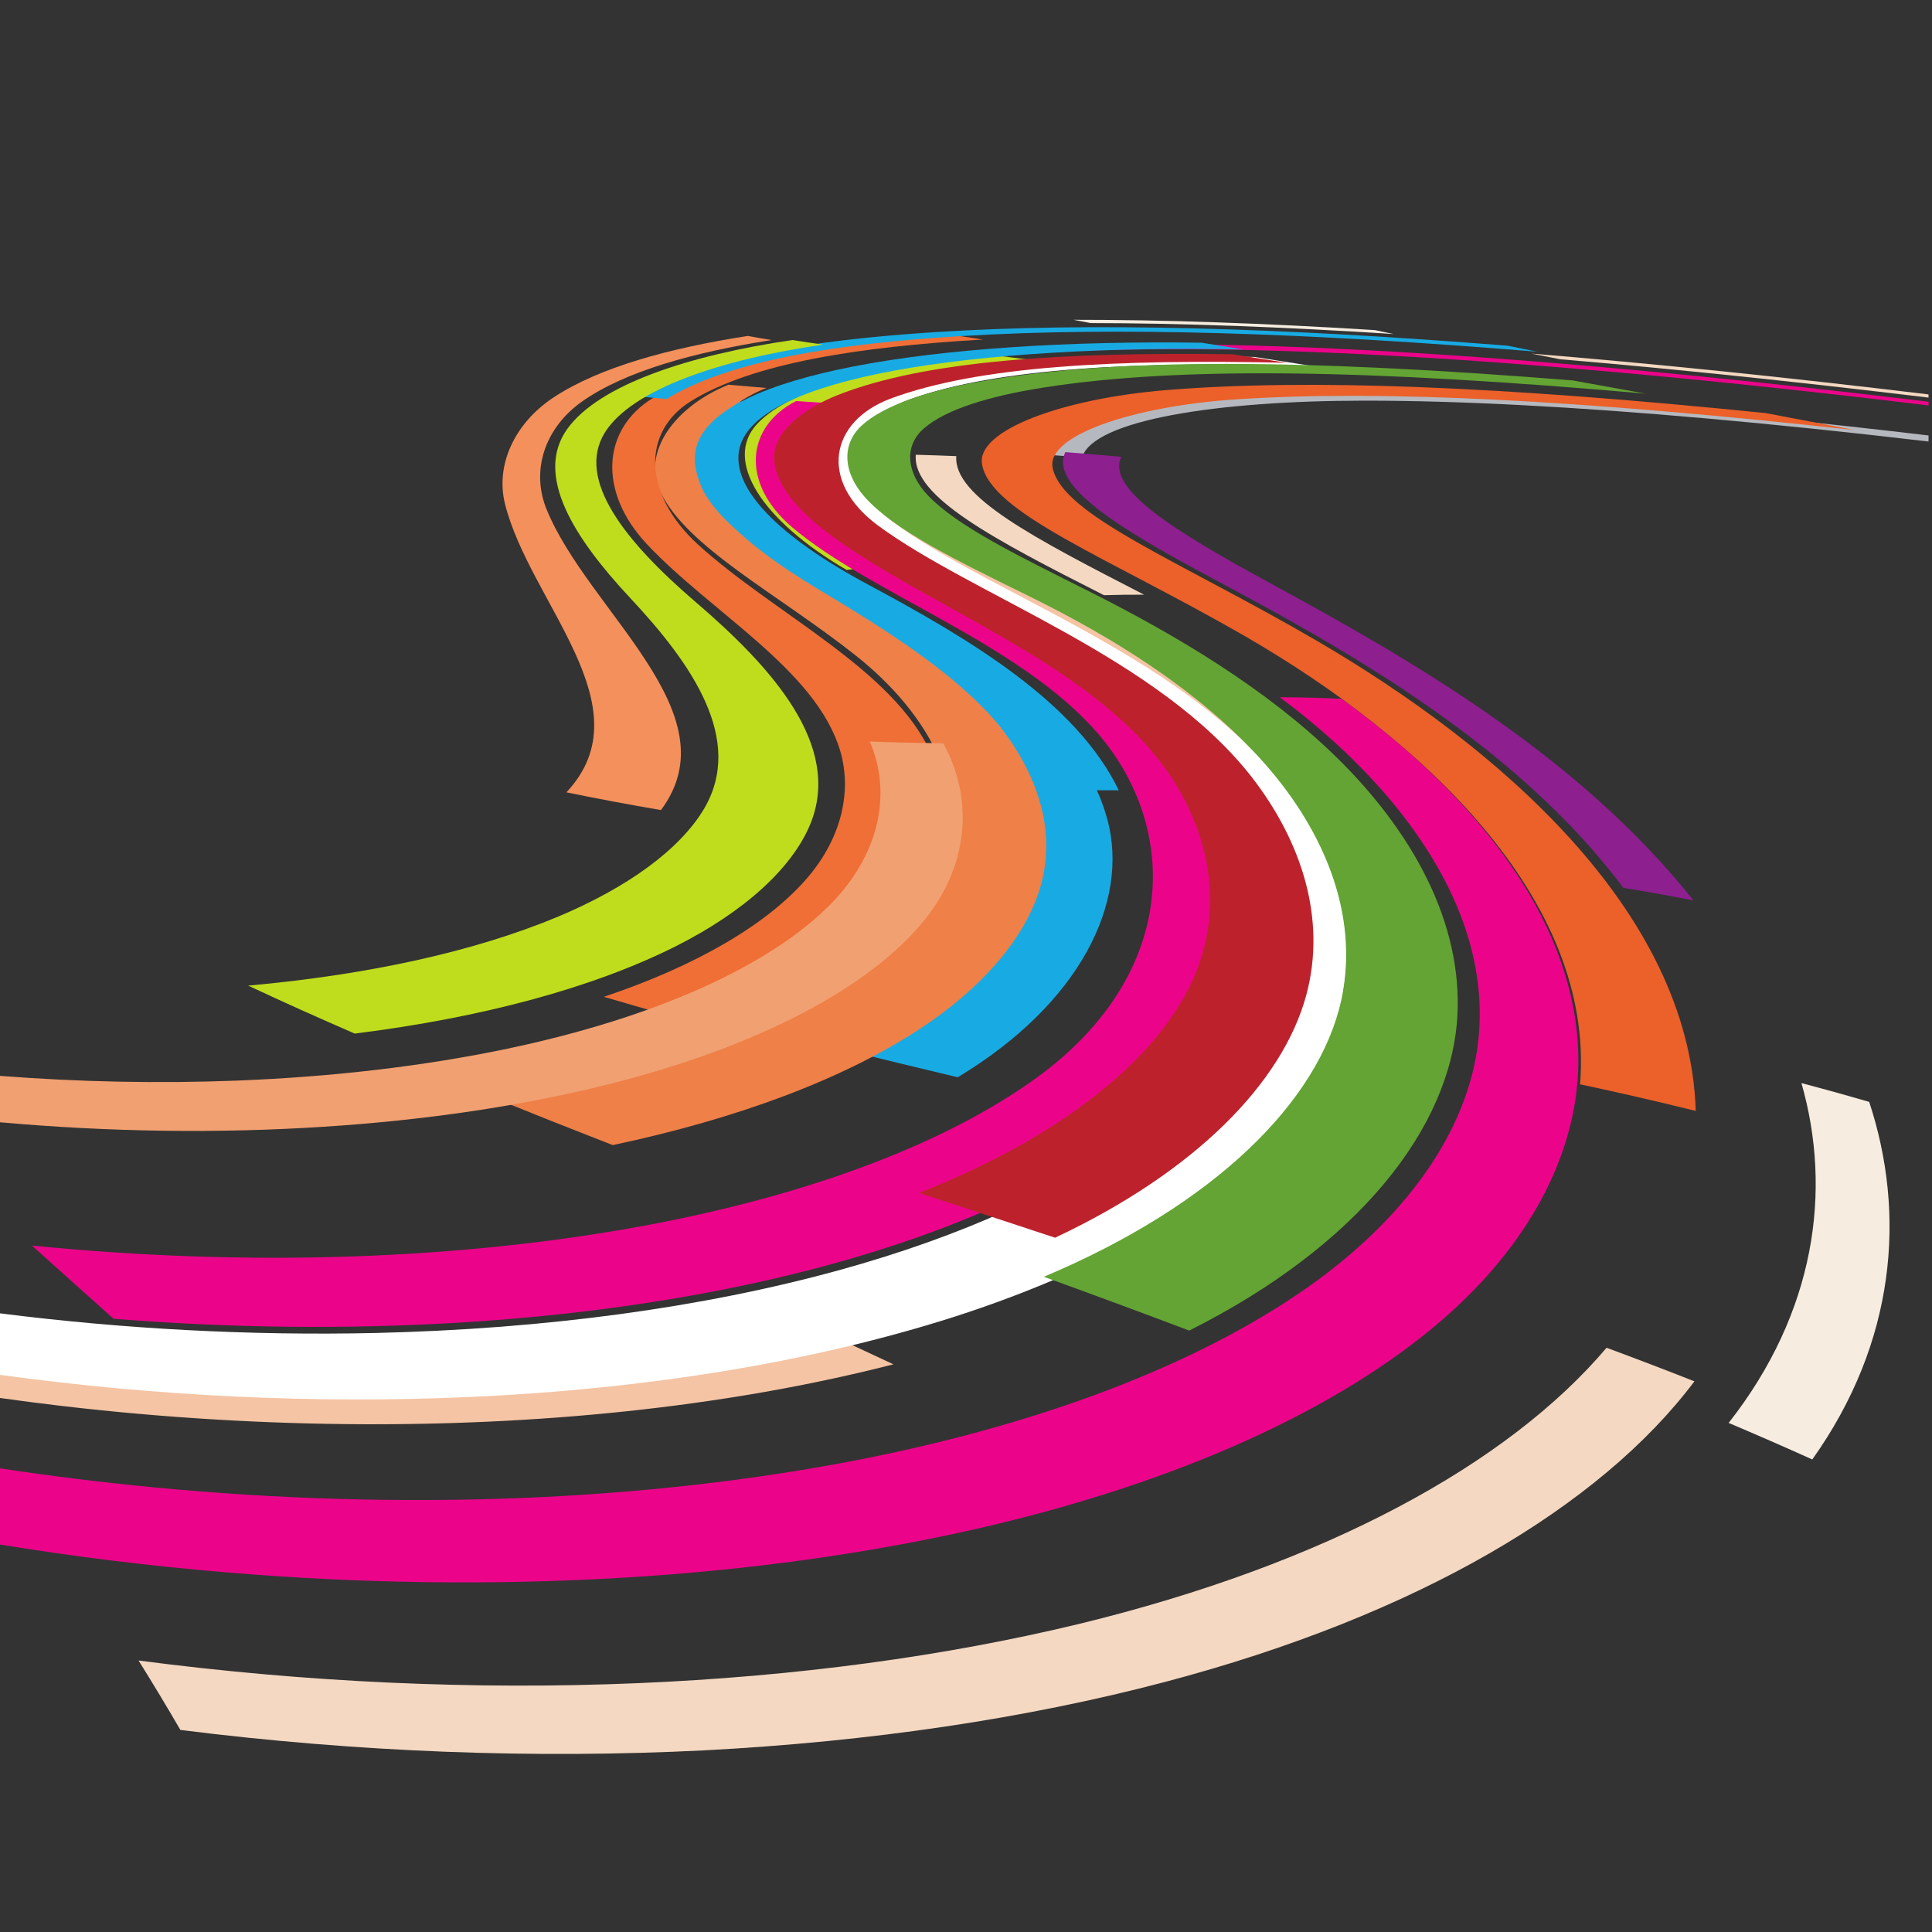 <?xml version="1.0" encoding="UTF-8"?>
<svg version="1.1" viewBox="0 0 800 800" xml:space="preserve" xmlns="http://www.w3.org/2000/svg"><rect x="0" y="0" width="800" height="800" fill="#333333" stroke="none"/><defs><clipPath id="ad"><path d="m0 600h600v-600h-600z"/></clipPath><clipPath id="ac"><path d="m334.96 451.69h12.606v-0.918h-12.606z"/></clipPath><clipPath id="ab"><path d="m207.29 470.65h14.564v-20.565h-14.564z"/></clipPath><clipPath id="aa"><path d="m284.45 458.89h70.932v-43.626h-70.932z"/></clipPath><clipPath id="z"><path d="m256.49 447.53h152.69v-104.55h-152.69z"/></clipPath><clipPath id="y"><path d="m231.37 489.65h89.779v-66.551h-89.779z"/></clipPath><clipPath id="x"><path d="m238.4 464.24h157.38v-190.01h-157.38z"/></clipPath><clipPath id="w"><path d="m213.62 475.65h131.98v-210.15h-131.98z"/></clipPath><clipPath id="v"><path d="m155.07 480.64h169.93v-236.2h-169.93z"/></clipPath><clipPath id="u"><path d="m187.58 496.3h117.76v-216.52h-117.76z"/></clipPath><clipPath id="t"><path d="m248.86 489.45h169.44v-276.9h-169.44z"/></clipPath><clipPath id="s"><path d="m333.46 500.81h99.413v-4.431h-99.413z"/></clipPath><clipPath id="r"><path d="m475.68 490.32h123.39v-13.673h-123.39z"/></clipPath><clipPath id="q"><path d="m328.77 493.23h270.3v-19.013h-270.3z"/></clipPath><clipPath id="p"><path d="m198.21 498.51h279.37v-22.323h-279.37z"/></clipPath><clipPath id="o"><path d="m318.19 478.52h280.88v-20.443h-280.88z"/></clipPath><clipPath id="n"><path d="m156.1 495.8h83.535v-147.28h-83.535z"/></clipPath><clipPath id="m"><path d="m-0.184 383.56h490.47v-274.97h-490.47z"/></clipPath><clipPath id="l"><path d="m9.924 475.56h378.57v-287.59h-378.57z"/></clipPath><clipPath id="k"><path d="m304.96 480.61h271.16v-225.56h-271.16z"/></clipPath><clipPath id="j"><path d="m536.98 263.71h49.98v-116.92h-49.98z"/></clipPath><clipPath id="i"><path d="m43.04 181.49h483.31v-126.18h-483.31z"/></clipPath><clipPath id="h"><path d="m-0.184 189.56h277.72v-31.841h-277.72z"/></clipPath><clipPath id="g"><path d="m330.2 459.7h195.84v-139.26h-195.84z"/></clipPath><clipPath id="f"><path d="m-0.184 369.82h299.24v-120.98h-299.24z"/></clipPath><clipPath id="e"><path d="m-0.184 296.03h419.75v-130.6h-419.75z"/></clipPath><clipPath id="d"><path d="m215.84 493.78h170.45v-139.13h-170.45z"/></clipPath><clipPath id="c"><path d="m77.086 494.52h178.6v-215.44h-178.6z"/></clipPath><clipPath id="b"><path d="m240.48 490.21h167.52v-274.54h-167.52z"/></clipPath><clipPath id="a"><path d="m263.22 487.11h248v-300.29h-248z"/></clipPath></defs><g transform="matrix(1.333 0 0 -1.333 0 800)"><g clip-path="url(#ad)"><g clip-path="url(#ac)"><path d="m347.57 450.77c-4.257 0.346-8.462 0.652-12.606 0.918 4.144-0.266 8.349-0.572 12.606-0.918" fill="#fff"/></g><g clip-path="url(#ab)"><path d="m217.1 450.11c-2.914-0.027-5.8-0.027-8.674-0.014-2.655 7.225-0.599 14.928 5.402 20.556 2.634-0.16 5.308-0.292 8.022-0.426-5.821-5.507-7.637-13.078-4.75-20.116" fill="#18abe3"/></g><g clip-path="url(#aa)"><path d="m355.38 415.42c-4.225 0.014-8.376-0.039-12.441-0.159-34.378 17.429-59.598 30.654-58.454 43.626 4.124-0.12 8.316-0.253 12.574-0.426-0.972-12.559 24.287-25.491 58.321-43.041" fill="#f4d8c1"/></g><g clip-path="url(#z)"><path d="m409.19 342.98c-6.041 0.213-12.134 0.373-18.282 0.532-13.217 26.876-40.93 48.842-71.832 65.287-28.491 15.14-52.985 25.612-62.578 38.304 3.932 0.147 7.923 0.306 11.987 0.426 9.586-12.148 33.548-22.419 62.121-37.347 32.29-16.883 62.432-39.235 78.584-67.202" fill="#f4c4a4"/></g><g clip-path="url(#y)"><path d="m274.64 424.72c-3.878-0.572-7.737-1.13-11.629-1.623-26.729 15.567-38.231 34.153-27.867 45.316 11.23 12.001 40.712 18.375 74.873 21.235 3.626-0.453 7.331-0.932 11.129-1.411-34.167-2.608-63.463-8.635-74.473-20.262-10.031-10.684 1.596-28.5 27.967-43.255" fill="#bfdd1c"/></g><g clip-path="url(#x)"><path d="m384.51 274.23c-9.933 1.744-19.924 3.473-29.969 5.229 19.266 23.164 20.809 49.707 10.264 71.234-10.158 20.635-30.042 38.171-53.079 52.035-22.685 13.624-47.232 23.177-60.909 34.964-10.478 9.034-14.988 18.867-10.944 26.544 4.219-0.107 8.528-0.2 12.92-0.293-3.886-7.304 0.732-16.671 11.063-25.225 13.491-11.097 37.413-20.198 61.56-34.021 50.704-29.017 90.792-82.45 59.094-130.47" fill="#f1a071"/></g><g clip-path="url(#w)"><path d="m297.5 265.51c-11.462 2.727-22.917 5.508-34.359 8.342 39.182 19.89 58.527 48.482 55.414 72.444-3.007 22.326-22.279 41.923-45.875 57.144-24.048 15.513-47.617 28.139-56.292 42.641-6.26 10.525-1.523 22.765 10.258 29.577 3.885-0.266 7.856-0.519 11.915-0.771-11.463-6.533-15.754-18.415-9.187-28.499 9.159-14.024 33.934-25.998 60.156-41.365 26.124-15.34 48.117-35.709 54.51-59.605 6.766-25.479-8.462-56.998-46.54-79.908" fill="#18abe3"/></g><g clip-path="url(#v)"><path d="m190.34 244.44c-11.901 4.63-23.669 9.287-35.264 13.983 37.712 6.44 70.043 16.658 94.477 29.936 20.974 11.429 35.67 25.24 42.342 39.236 11.548 24.441-2.927 50.558-25.991 68.865-24.168 19.173-52.467 33.528-60.789 50.905-5.78 12.186 4.258 26.396 21.148 33.274 3.832-0.346 7.763-0.678 11.795-0.998-16.472-6.612-25.851-20.502-19.445-32.237 9.36-17.043 40.313-30.694 67.482-49.92 26.395-18.732 45.05-45.847 37.033-73.029-4.557-15.274-17.482-30.894-37.652-44.092-23.437-15.327-56.086-27.661-95.136-35.923" fill="#ef8048"/></g><g clip-path="url(#u)"><path d="m225.45 279.78c-12.739 3.473-25.372 7.026-37.865 10.725 28.878 9.685 51.13 22.697 63.464 37.253 10.57 12.519 13.57 26.822 9.945 39.155-7.484 25.199-40.007 42.855-60.097 64.262-15.141 16.193-13.971 35.604 1.902 45.329 19.751 12.028 52.946 17.349 91.749 19.798 3.474-0.532 7.072-1.077 10.797-1.623-38.73-2.248-71.712-7.357-90.751-19.173-15.234-9.499-15.001-28.778 2.302-44.57 23.735-21.607 60.789-38.69 72.497-65.193 5.788-13.145 5.275-28.619-3.639-42.789-10.225-16.178-31.366-31.466-60.304-43.174" fill="#ef6f36"/></g><g clip-path="url(#t)"><path d="m343.95 212.55c-14.157 4.63-28.272 9.233-42.362 13.783 43.18 18.508 71.266 43.76 80.679 69.145 8.169 22.259 2.435 45.183-10.876 63.996-25.619 36.069-81.624 54.164-110.9 76.995-18.341 14.368-13.857 33.514 5.468 40.871 27.634 10.472 70.575 12.853 123.76 11.922 5.647-0.878 11.488-1.81 17.529-2.742-53.924 1.411-96.998-0.545-124.61-10.416-18.893-6.799-23.031-24.92-5.03-38.278 29.111-21.541 86.72-40.367 118.1-78.099 16.556-19.917 26.17-44.292 21.348-68.878-5.502-27.714-30.515-56.493-73.11-78.299" fill="#fff"/></g><g clip-path="url(#s)"><path d="m338.78 499.79c-1.83 0.333-3.598 0.678-5.329 1.024 28.332 0.014 59.432-1.078 93.646-3.206 1.869-0.413 3.792-0.812 5.767-1.225-34.413 2.222-65.658 3.381-94.084 3.407" fill="#f6ede0"/></g><g clip-path="url(#r)"><path d="m599.07 476.64c-42.188 5.084-80.08 9-114.36 11.904-3.093 0.599-6.107 1.184-9.034 1.769 36.71-2.997 77.561-7.158 123.39-12.677z" fill="#f4d8c1"/></g><g clip-path="url(#q)"><path d="m599.07 474.21c-10.755 1.301-21.211 2.52-31.38 3.661-35.63 3.992-68.074 7.065-97.75 9.314-50.791 3.818-94.297 5.282-131.43 4.084-3.319 0.48-6.567 0.945-9.74 1.398 36.896 1.396 79.976 0.133 130.12-3.446 29.21-2.089 61.089-4.99 96.034-8.794 14.15-1.535 28.855-3.223 44.152-5.072z" fill="#eb048a"/></g><g clip-path="url(#p)"><path d="m207.02 476.19c-2.995 0.265-5.935 0.545-8.808 0.837 20.163 12.068 53.484 17.456 92.394 19.958 48.25 3.086 106.79 1.41 177.77-4.232 2.959-0.611 6.032-1.237 9.2-1.875-71.725 5.934-130.67 7.809-179.04 4.869-38.824-2.355-71.972-7.61-91.523-19.557" fill="#18abe3"/></g><g clip-path="url(#o)"><path d="m599.07 463c-24.836 2.912-47.816 5.294-69.126 7.184-41.038 3.632-76.289 5.521-106.32 5.508-45.742-0.04-83.927-6.027-87.499-17.615-6.094 0.492-12.067 0.904-17.929 1.277 3.819 12.001 41.751 18.586 86.861 19.119 29.443 0.345 63.87-1.198 103.77-4.444 27.227-2.208 57.179-5.235 90.248-9.149z" fill="#b5b9bf"/></g><g clip-path="url(#n)"><path d="m205.31 348.51c-9.873 1.689-19.671 3.526-29.364 5.508 24.993 26.649-11.495 58.979-19.112 89.727-2.914 11.935 2.9 24.907 15.227 33.022 14.216 9.314 35.704 15.208 60.21 19.026 2.369-0.439 4.817-0.851 7.358-1.277-24.201-3.792-45.382-9.672-58.754-19.039-11.654-8.195-15.965-21.447-11.148-33.395 12.978-31.958 58.114-63.45 35.583-93.572" fill="#f4905b"/></g><g clip-path="url(#m)"><path d="m-0.184 144.06c15.711-2.39 31.595-4.361 47.601-5.903 38.703-3.725 77.273-4.83 114.87-3.327 36.715 1.49 71.745 5.495 104.29 11.828 60.39 11.828 109.62 31.48 143.12 56.12 28.951 21.42 45.237 46.487 49.063 70.702 6.586 42.335-23.684 82.275-61.23 110.08 6.268-0.013 12.647-0.173 19.14-0.479 40.319-28.858 75.317-70.09 73.549-115.68-1.099-26.011-14.755-53.54-42.496-77.488-32.037-27.594-81.691-50.358-144.35-64.674-33.914-7.704-70.834-12.852-109.87-15.181-40.081-2.395-81.519-1.849-123.32 1.664-23.699 1.981-47.21 4.88-70.372 8.675z" fill="#eb048a"/></g><g clip-path="url(#l)"><path d="m35.263 190.51c-8.609 7.678-17.063 15.247-25.339 22.724 33.528-3.352 67.049-4.497 99.826-3.366 31.811 1.105 62.219 4.311 90.485 9.553 51.662 9.606 93.945 25.705 122.03 46.127 44.072 32.198 43.972 77.447 18.873 106.66-24.461 28.312-70.449 43.293-95.042 64.142-16.159 13.743-14.343 31.293 1.197 39.209 4.829-0.306 9.779-0.612 14.854-0.931-15.134-7.424-16.578-24.122-0.652-37.001 24.248-19.518 72.444-34.766 101.5-64.315 30.281-30.933 38.497-79.203-2.662-116.16-25.937-23.204-68.146-42.415-121.52-54.576-29.384-6.691-61.489-11.136-95.455-13.238-35.158-2.143-71.487-1.782-108.09 1.171" fill="#eb048a"/></g><g clip-path="url(#k)"><path d="m526.77 255.05c-12.034 2.98-24.015 5.734-35.942 8.276 4.709 57.982-50.006 107.88-103.66 138.95-42.881 24.774-79.782 38.518-82.144 53.858-1.503 10.378 24.92 20.196 57.303 22.844 22.419 1.823 48.336 2.076 77.973 0.945 31.3-1.197 67.243-3.939 108.27-8.103 8.856-1.676 18.035-3.419 27.554-5.255-42.607 4.683-79.761 7.85-111.97 9.446-30.486 1.504-57.016 1.596-79.874 0.107-32.663-2.142-59.066-11.309-57.317-21.142 2.814-14.874 39.316-28.924 82.19-53.937 55.335-32.304 115.66-83.395 117.61-145.99" fill="#ec602a"/></g><g clip-path="url(#j)"><path d="m562.96 146.79c-8.701 3.925-17.364 7.703-25.978 11.349 26.943 34.3 32.191 72.125 22.611 105.57 6.959-1.836 13.969-3.778 21.048-5.841 11.496-34.885 8.276-74.626-17.681-111.08" fill="#f6ede0"/></g><g clip-path="url(#i)"><path d="m56.031 62.769c-4.263 7.343-8.594 14.528-12.991 21.566 52.021-6.812 104.19-9.153 154.77-7.052 49.34 2.063 95.714 8.343 137.54 18.454 76.376 18.6 133.04 49.534 163.71 85.749 9.06-3.352 18.161-6.825 27.288-10.43-29.159-38.797-85.903-72.631-164.47-93.386-43.094-11.362-91.344-18.521-142.96-21.235-53.005-2.674-107.93-0.598-162.89 6.334" fill="#f4d8c1"/></g><g clip-path="url(#h)"><path d="m-0.184 181.85c30.333-4.024 61.176-6.348 92.065-6.91 56.406-0.998 109.88 3.979 157.2 14.623 9.446-4.337 18.933-8.755 28.458-13.225-48.522-12.414-104.31-18.76-163.76-18.614-31.433 0.093-63.118 2.008-94.544 5.681-6.495 0.762-12.968 1.599-19.414 2.509z" fill="#f4c4a4"/></g><g clip-path="url(#g)"><path d="m526.04 320.44c-7.343 1.438-14.596 2.742-21.767 3.913-33.448 44.69-86.546 74.253-128.15 96.406-29.616 15.779-50.085 28.87-45.196 38.943 5.695-0.44 11.496-0.919 17.409-1.464-4.763-9.819 16.053-22.804 45.569-38.877 41.571-22.644 95.688-52.926 132.14-98.921" fill="#8d1f8f"/></g><g clip-path="url(#f)"><path d="m-0.184 265.96c24.765-1.923 49.455-2.426 73.652-1.49 29.988 1.171 58.341 4.511 84.205 9.925 45.542 9.593 81.199 25.505 100.35 44.89 15.613 15.9 18.933 35.085 12.141 50.532 7.73-0.306 15.34-0.479 22.83-0.546 9.027-16.272 8.569-36.694-5.434-54.443-16.917-21.314-52.122-39.874-98.782-51.555-26.669-6.667-56.385-11.083-88.17-13.132-32.739-2.115-66.671-1.655-100.79 1.404z" fill="#f1a071"/></g><g clip-path="url(#e)"><path d="m-0.184 192.2c38.764-4.926 78.053-6.99 116.82-6.123 52.64 1.225 101.6 7.851 143.96 19.492 38.251 10.55 69.755 24.879 92.314 41.777 19.899 14.941 32.617 31.904 37.673 48.681 9.732-1.251 19.398-2.487 28.984-3.792-2.933-18.041-13.65-36.707-32.357-53.418-21.154-18.839-52.255-35.337-91.11-47.817-43.275-13.797-94.431-22.298-150.25-24.812-48.077-2.126-97.395 0.225-146.04 6.908z" fill="#fff"/></g><g clip-path="url(#d)"><path d="m347.54 354.65c-8.249 0-16.678 0.054-25.279 0.2-9.021 25.652-38.637 44.664-68 62.213-25.739 15.394-41.684 31.266-37.866 44.478 3.386 11.441 21.873 19.558 48.729 24.774 28.159 5.48 66.836 7.995 108.21 7.37 4.178-0.679 8.495-1.37 12.945-2.102-41.664 0.891-80.4-1.384-108.46-6.559-26.769-4.937-45.036-12.719-48.01-23.736-3.366-12.706 12.673-28.167 39.735-42.669 32.177-17.229 64.806-36.747 77.992-63.969" fill="#18abe3"/></g><g clip-path="url(#c)"><path d="m110.2 279.08c-11.322 4.909-22.372 9.871-33.109 14.901 37.267 3.353 70.196 10.55 96.121 21.367 21.746 9.1 37.904 20.902 45.415 33.422 12.899 21.673-4.004 45.476-22.858 65.619-17.728 18.946-29.682 38.184-19.624 52.421 9.872 13.89 38.145 23.057 70.003 27.713 3.067-0.479 6.247-0.958 9.546-1.424-31.479-4.536-59.405-13.77-67.854-27.394-8.901-14.515 6.186-33.661 28.326-52.633 23.669-20.29 45.455-44.465 35.597-68.786-5.595-13.73-20.529-27.382-42.05-38.184-25.705-12.867-59.918-22.06-99.513-27.022" fill="#bfdd1c"/></g><g clip-path="url(#b)"><path d="m327.75 215.67c-14.129 4.697-28.239 9.287-42.289 13.903 44.006 17.31 73.755 41.326 84.978 66.059 9.718 21.513 5.668 44.092-6.333 62.678-23.17 35.684-77.959 53.738-108.11 77.168-10.717 8.342-16.671 17.07-15.327 24.72 1.197 6.639 9.16 13.119 19.611 17.256 27.268 10.737 69.897 13.358 122.51 12.654 5.462-0.839 11.109-1.73 16.951-2.649-53.272 1.171-96.008-0.998-123.2-11.176-18.753-7.065-22.385-25.612-3.831-39.356 29.775-21.965 87.139-40.844 116.26-78.338 15.247-19.743 23.249-43.812 16.77-67.694-7.411-27.088-34.333-54.669-77.993-75.225" fill="#bd222c"/></g><g clip-path="url(#a)"><path d="m369.41 186.82c-15.088 5.708-30.141 11.27-45.163 16.711 53.358 22.458 85.39 54.603 92.375 85.789 5.974 27.222-5.94 54.257-25.578 75.664-18.886 20.569-44.771 36.908-71.446 49.999-23.144 11.363-41.664 20.476-50.798 30.575-6.905 7.636-7.504 16.444-1.218 22.325 6.972 6.453 20.929 10.949 37.373 13.837 21.394 3.752 46.7 5.402 75.931 5.388 30.88 0 66.723-1.849 107.68-5.135 7.272-1.318 14.822-2.688 22.659-4.112-42.11 3.713-78.771 5.921-110.23 6.28-29.755 0.333-55.4-0.997-76.994-4.403-16.418-2.594-30.268-6.693-37.14-12.786-6.093-5.429-5.335-13.745 1.557-20.876 9.22-9.526 27.494-18.387 50.159-29.763 26.821-13.503 54.741-30.042 76.602-51.409 23.063-22.578 39.388-51.09 37.5-80.959-2.23-33.98-30.289-70.528-83.269-97.125" fill="#63a434"/></g></g></g></svg>
